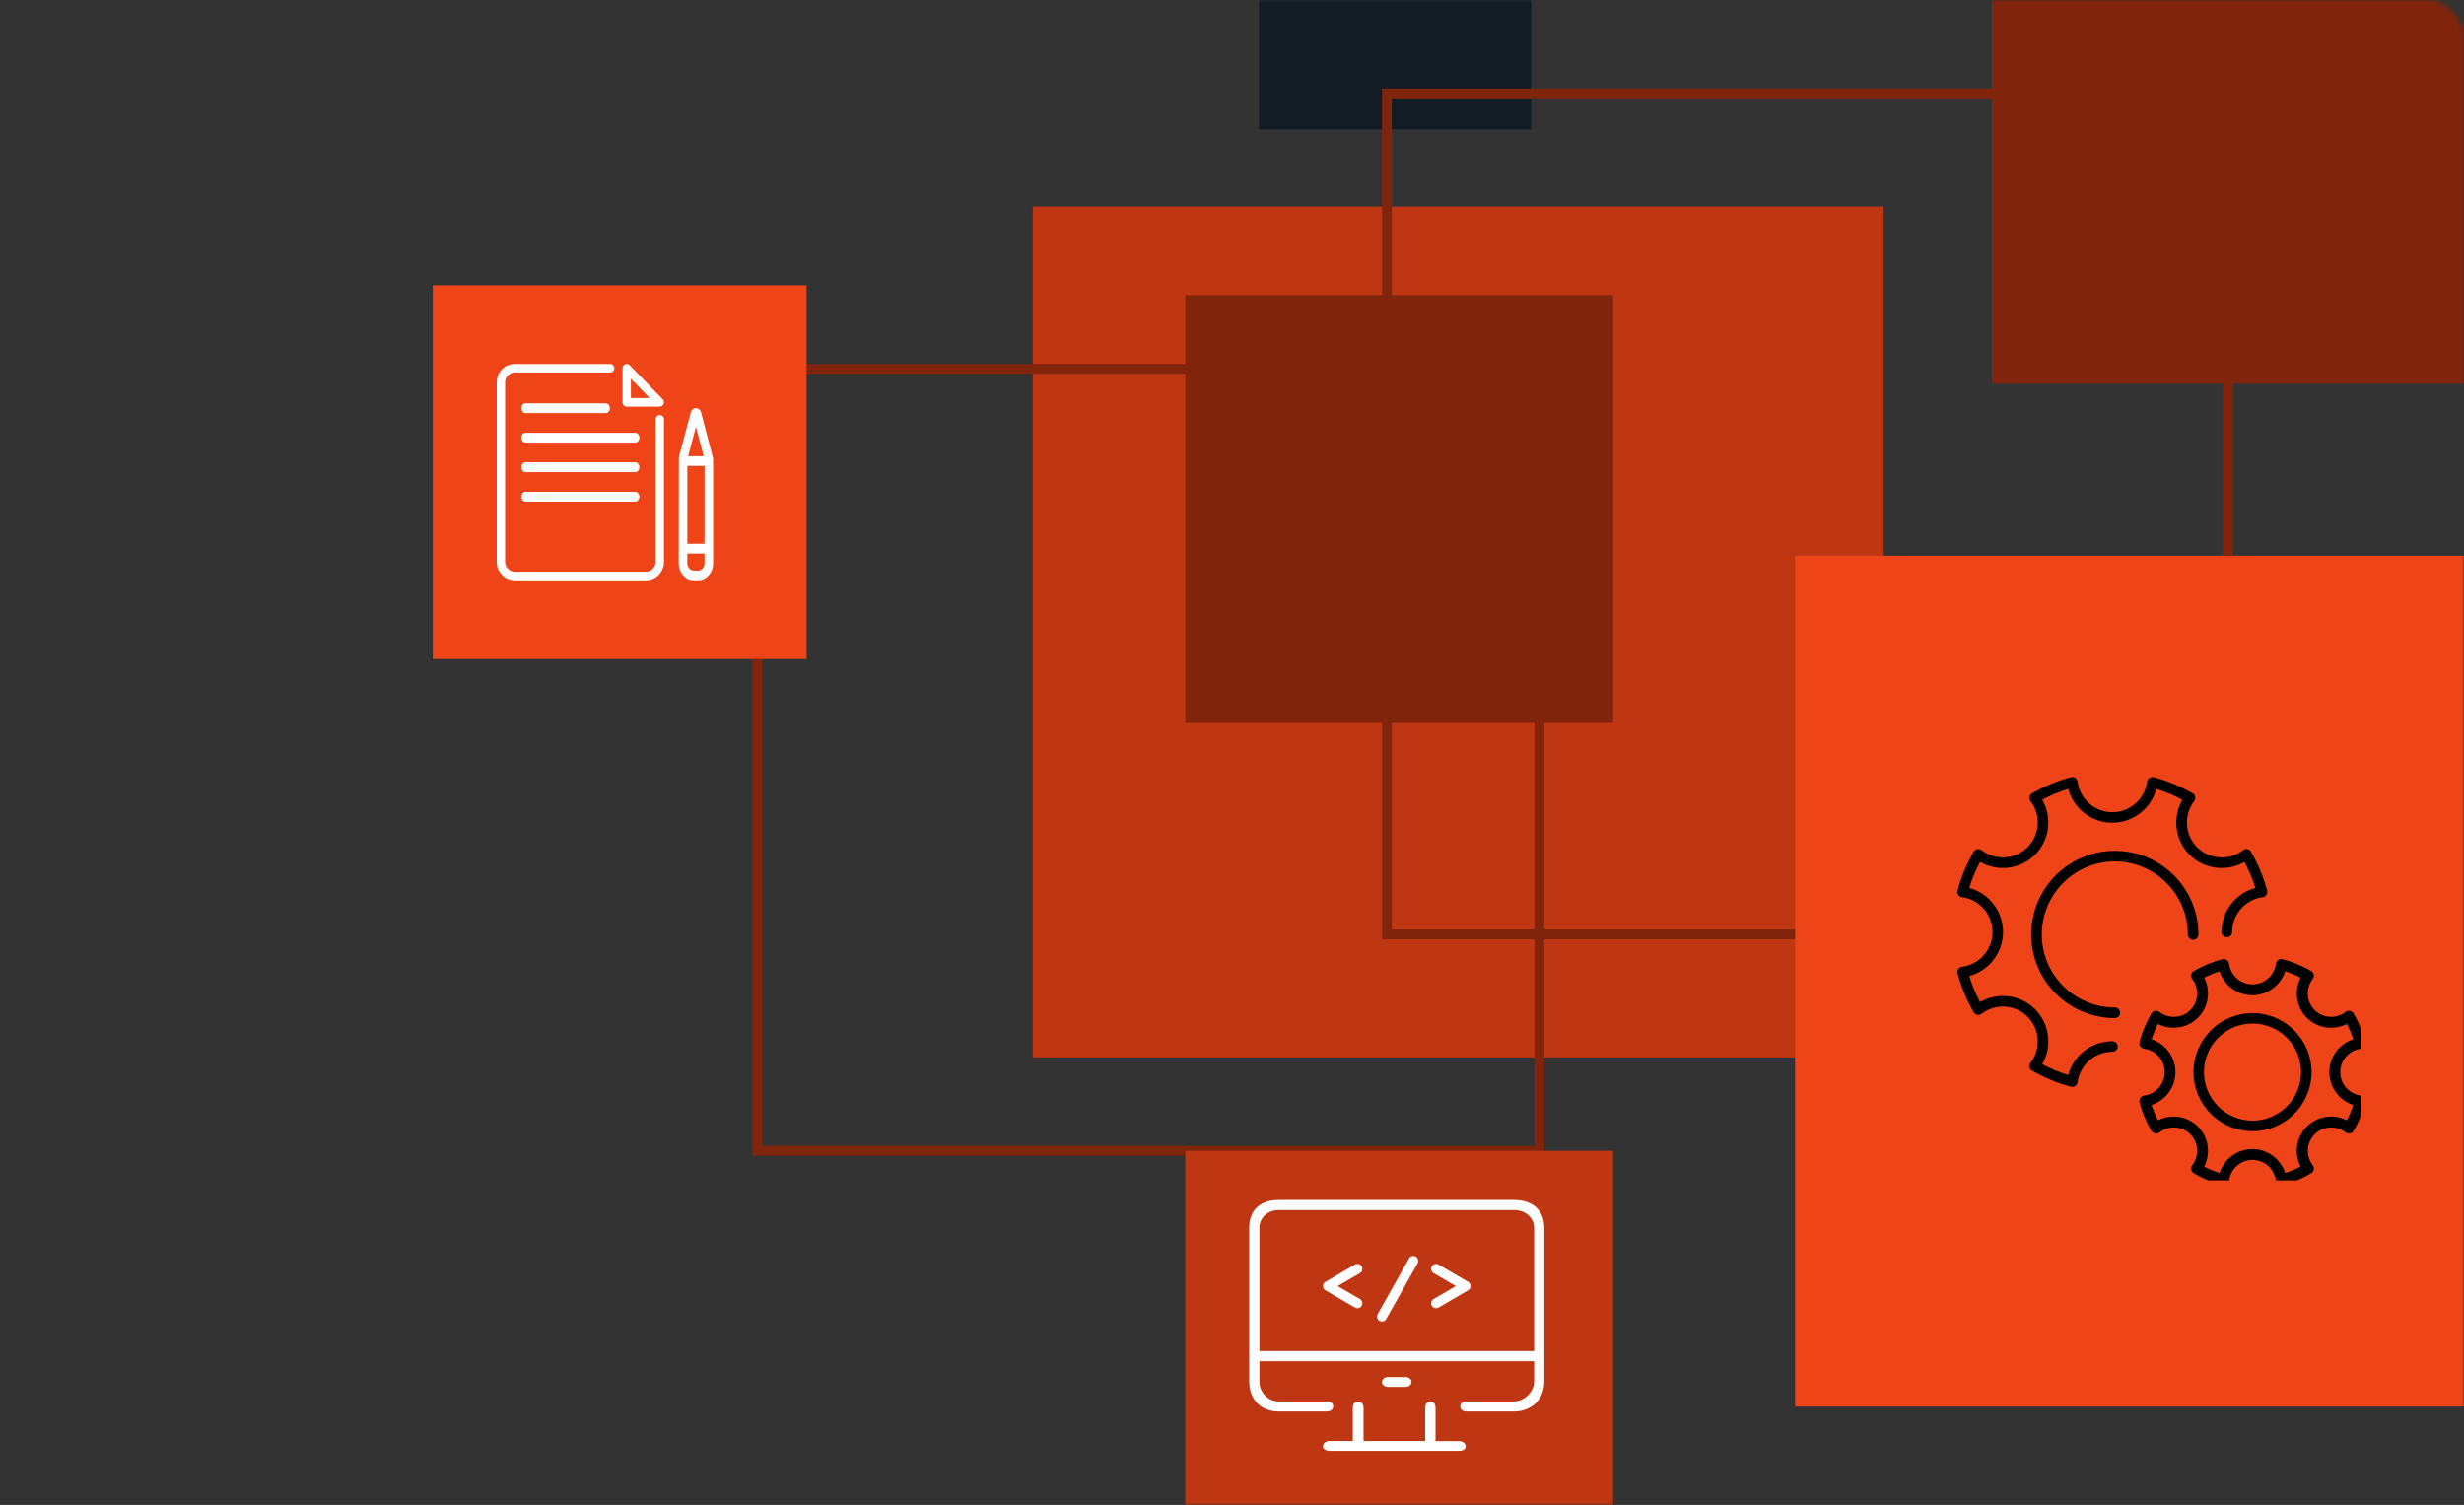 <?xml version="1.0" encoding="UTF-8"?> <svg xmlns="http://www.w3.org/2000/svg" width="501" height="306" viewBox="0 0 501 306" fill="none"><rect x="0" y="0" width="501" height="306" fill="#333333" stroke="none"/> <mask id="mask0_259_9699" style="mask-type:alpha" maskUnits="userSpaceOnUse" x="0" y="0" width="501" height="306"> <rect width="501" height="306" rx="8" fill="#F14607"></rect> <rect width="501" height="306" rx="8" fill="#D93F06"></rect> <rect width="501" height="306" rx="8" fill="#D63D15"></rect> </mask> <g mask="url(#mask0_259_9699)"> <rect x="383" y="215" width="173" height="173" transform="rotate(-180 383 215)" fill="#BF3612"></rect> <rect x="313" y="234" width="159" height="159" transform="rotate(-180 313 234)" stroke="#80240C" stroke-width="2"></rect> <rect x="256" y="26.333" width="55.333" height="55.333" transform="rotate(-90 256 26.333)" fill="#111C24"></rect> <rect x="282" y="190" width="171" height="171" transform="rotate(-90 282 190)" stroke="#80240C" stroke-width="2"></rect> <rect x="365" y="286" width="173" height="173" transform="rotate(-90 365 286)" fill="#EF4417"></rect> <g style="mix-blend-mode:overlay"> <g clip-path="url(#clip0_259_9699)"> <path d="M429.489 211.72C425.262 211.72 421.604 214.595 420.531 218.586C418.707 218.028 416.937 217.288 415.242 216.387C417.302 212.803 416.765 208.19 413.783 205.207C410.8 202.225 406.187 201.688 402.603 203.748C401.702 202.053 400.962 200.283 400.404 198.459C404.395 197.386 407.27 193.728 407.27 189.5C407.27 185.273 404.395 181.615 400.404 180.542C400.962 178.718 401.702 176.948 402.603 175.253C406.187 177.313 410.8 176.776 413.783 173.794C416.765 170.811 417.302 166.198 415.242 162.614C416.937 161.713 418.707 160.973 420.531 160.415C421.604 164.406 425.262 167.281 429.489 167.281C433.716 167.281 437.375 164.406 438.448 160.415C440.271 160.973 442.042 161.713 443.737 162.614C441.677 166.198 442.213 170.811 445.196 173.794C448.178 176.776 452.792 177.313 456.375 175.253C457.276 176.948 458.017 178.718 458.574 180.542C454.583 181.615 451.708 185.273 451.708 189.5C451.708 190.091 452.191 190.573 452.781 190.573C453.371 190.573 453.854 190.091 453.854 189.5C453.854 185.928 456.525 182.881 460.066 182.42C460.377 182.377 460.645 182.205 460.817 181.947C460.988 181.69 461.042 181.368 460.967 181.078C460.227 178.321 459.122 175.66 457.684 173.171C457.534 172.903 457.266 172.721 456.965 172.656C456.665 172.592 456.343 172.667 456.107 172.86C453.274 175.038 449.241 174.791 446.73 172.27C444.22 169.76 443.962 165.726 446.14 162.893C446.333 162.646 446.397 162.335 446.344 162.035C446.29 161.735 446.097 161.466 445.829 161.316C443.34 159.868 440.679 158.763 437.922 158.033C437.622 157.958 437.31 158.012 437.053 158.183C436.795 158.355 436.624 158.634 436.581 158.934C436.12 162.475 433.073 165.146 429.5 165.146C425.927 165.146 422.88 162.475 422.419 158.934C422.376 158.623 422.205 158.355 421.947 158.183C421.69 158.012 421.368 157.958 421.078 158.033C418.321 158.773 415.66 159.878 413.171 161.316C412.903 161.466 412.721 161.735 412.656 162.035C412.592 162.335 412.667 162.657 412.86 162.893C415.038 165.726 414.791 169.76 412.27 172.27C409.759 174.781 405.726 175.038 402.893 172.86C402.646 172.678 402.335 172.603 402.035 172.656C401.734 172.721 401.466 172.903 401.316 173.171C399.868 175.66 398.763 178.321 398.033 181.078C397.958 181.379 398.012 181.701 398.183 181.947C398.355 182.205 398.634 182.377 398.934 182.42C402.475 182.881 405.146 185.928 405.146 189.5C405.146 193.073 402.475 196.12 398.934 196.581C398.623 196.624 398.355 196.796 398.183 197.053C398.012 197.311 397.958 197.633 398.033 197.923C398.773 200.68 399.878 203.341 401.316 205.83C401.466 206.098 401.734 206.28 402.035 206.345C402.335 206.409 402.646 206.334 402.893 206.141C405.726 203.963 409.759 204.21 412.27 206.731C414.78 209.241 415.038 213.275 412.86 216.108C412.667 216.354 412.603 216.666 412.656 216.966C412.721 217.266 412.903 217.535 413.171 217.685C415.66 219.133 418.321 220.238 421.078 220.968C421.164 220.989 421.26 221 421.357 221C421.572 221 421.775 220.936 421.958 220.818C422.215 220.646 422.387 220.367 422.43 220.067C422.891 216.526 425.938 213.855 429.511 213.855C430.101 213.855 430.584 213.372 430.584 212.782C430.584 212.192 430.079 211.72 429.489 211.72Z" fill="black"></path> <path d="M430 204.848C421.812 204.848 415.152 198.188 415.152 190C415.152 181.812 421.812 175.152 430 175.152C438.188 175.152 444.848 181.812 444.848 190C444.848 190.592 445.332 191.076 445.924 191.076C446.516 191.076 447 190.592 447 190C447 180.628 439.372 173 430 173C420.628 173 413 180.628 413 190C413 199.372 420.628 207 430 207C430.592 207 431.076 206.516 431.076 205.924C431.076 205.332 430.592 204.848 430 204.848Z" fill="black"></path> <path d="M480.022 222.761C477.637 222.451 475.839 220.408 475.839 218C475.839 215.603 477.637 213.549 480.022 213.239C480.344 213.194 480.622 213.017 480.799 212.75C480.977 212.484 481.032 212.151 480.955 211.851C480.422 209.831 479.612 207.889 478.558 206.08C478.402 205.802 478.125 205.614 477.814 205.547C477.503 205.48 477.17 205.558 476.926 205.758C475.018 207.223 472.31 207.056 470.623 205.369C468.936 203.682 468.77 200.974 470.235 199.065C470.434 198.81 470.501 198.488 470.446 198.177C470.39 197.867 470.19 197.589 469.913 197.434C468.093 196.379 466.151 195.569 464.142 195.036C463.832 194.959 463.499 195.003 463.243 195.192C462.977 195.369 462.8 195.658 462.755 195.969C462.444 198.355 460.403 200.153 457.994 200.153C455.597 200.153 453.544 198.355 453.234 195.969C453.189 195.647 453.012 195.369 452.745 195.192C452.479 195.014 452.146 194.959 451.847 195.036C449.827 195.569 447.885 196.379 446.076 197.434C445.799 197.589 445.61 197.867 445.543 198.177C445.477 198.488 445.554 198.81 445.754 199.065C447.219 200.974 447.053 203.682 445.366 205.369C443.679 207.056 440.971 207.223 439.063 205.758C438.807 205.558 438.486 205.492 438.175 205.547C437.864 205.614 437.587 205.802 437.431 206.08C436.377 207.9 435.567 209.842 435.034 211.851C434.957 212.162 435.012 212.495 435.19 212.75C435.367 213.017 435.656 213.194 435.966 213.239C438.352 213.549 440.15 215.592 440.15 218C440.15 220.408 438.352 222.451 435.966 222.761C435.645 222.806 435.367 222.983 435.19 223.25C435.012 223.516 434.957 223.849 435.034 224.149C435.567 226.169 436.377 228.111 437.431 229.92C437.587 230.198 437.864 230.386 438.175 230.453C438.486 230.52 438.807 230.442 439.063 230.242C440.971 228.777 443.679 228.944 445.366 230.631C447.053 232.318 447.219 235.026 445.754 236.935C445.554 237.19 445.488 237.512 445.543 237.823C445.599 238.133 445.799 238.411 446.076 238.566C447.896 239.621 449.838 240.431 451.847 240.964C452.157 241.041 452.479 240.997 452.745 240.808C453.012 240.631 453.189 240.342 453.234 240.031C453.544 237.645 455.586 235.847 457.994 235.847C460.403 235.847 462.444 237.645 462.755 240.031C462.8 240.353 462.977 240.631 463.243 240.808C463.432 240.93 463.643 240.997 463.865 240.997C463.965 240.997 464.054 240.986 464.153 240.964C466.173 240.431 468.115 239.621 469.924 238.566C470.201 238.411 470.39 238.133 470.457 237.823C470.523 237.512 470.446 237.19 470.246 236.935C468.781 235.026 468.947 232.318 470.634 230.631C472.321 228.944 475.04 228.777 476.937 230.242C477.193 230.442 477.514 230.508 477.825 230.453C478.136 230.386 478.413 230.198 478.569 229.92C479.623 228.1 480.433 226.158 480.966 224.149C481.043 223.838 480.988 223.505 480.81 223.25C480.622 222.983 480.333 222.806 480.022 222.761ZM477.182 227.8C474.518 226.435 471.211 226.901 469.036 229.066C466.872 231.23 466.406 234.548 467.771 237.212C466.761 237.723 465.718 238.156 464.653 238.511C463.732 235.669 461.057 233.649 457.972 233.649C454.898 233.649 452.224 235.669 451.292 238.511C450.226 238.167 449.183 237.723 448.173 237.212C449.527 234.548 449.072 231.241 446.908 229.066C444.744 226.901 441.426 226.435 438.763 227.8C438.252 226.79 437.82 225.747 437.465 224.682C440.305 223.76 442.325 221.085 442.325 218C442.325 214.926 440.305 212.251 437.465 211.318C437.809 210.253 438.252 209.21 438.763 208.2C441.426 209.565 444.733 209.099 446.908 206.934C449.072 204.77 449.538 201.452 448.173 198.788C449.183 198.277 450.226 197.844 451.292 197.489C452.213 200.331 454.887 202.351 457.972 202.351C461.046 202.351 463.721 200.331 464.653 197.489C465.718 197.833 466.761 198.277 467.771 198.788C466.417 201.452 466.872 204.759 469.036 206.934C471.2 209.099 474.518 209.565 477.182 208.2C477.692 209.21 478.125 210.253 478.48 211.318C475.639 212.24 473.619 214.915 473.619 218C473.619 221.074 475.639 223.749 478.48 224.682C478.136 225.747 477.692 226.79 477.182 227.8Z" fill="black"></path> <path d="M458 206C451.384 206 446 211.384 446 218C446 224.616 451.384 230 458 230C464.616 230 470 224.616 470 218C470 211.384 464.616 206 458 206ZM458 227.865C452.552 227.865 448.124 223.437 448.124 217.989C448.124 212.542 452.552 208.113 458 208.113C463.448 208.113 467.876 212.542 467.876 217.989C467.865 223.437 463.437 227.865 458 227.865Z" fill="black"></path> </g> </g> <path d="M88 58H164V134H88V58Z" fill="#EF4417"></path> <g style="mix-blend-mode:soft-light" clip-path="url(#clip1_259_9699)"> <path d="M134.15 84.394C133.683 84.394 133.3 84.788 133.3 85.269V114.238C133.3 115.349 132.425 116.25 131.345 116.25H104.655C103.576 116.25 102.7 115.349 102.7 114.238V77.753C102.7 76.651 103.576 75.75 104.647 75.75H124.052C124.52 75.75 124.902 75.356 124.902 74.875C124.902 74.394 124.52 74 124.052 74H104.647C102.632 74 101 75.68 101 77.753V114.238C101 116.311 102.641 118 104.655 118H131.345C133.36 118 135 116.311 135 114.238V85.269C135 84.779 134.618 84.394 134.15 84.394Z" fill="white"></path> <path d="M127.426 82.679H134.133C134.473 82.679 134.787 82.469 134.915 82.136C135.051 81.813 134.974 81.436 134.736 81.183L128.03 74.253C127.783 74 127.418 73.93 127.103 74.061C126.78 74.201 126.576 74.525 126.576 74.875V81.804C126.576 82.285 126.95 82.679 127.426 82.679ZM128.276 76.992L132.084 80.929H128.276V76.992Z" fill="white"></path> <path d="M106.857 84H123.143C123.614 84 124 83.55 124 83C124 82.45 123.614 82 123.143 82H106.857C106.386 82 106 82.45 106 83C106 83.55 106.386 84 106.857 84Z" fill="white"></path> <path d="M129.17 88H106.83C106.373 88 106 88.45 106 89C106 89.55 106.373 90 106.83 90H129.17C129.627 90 130 89.55 130 89C130 88.45 129.627 88 129.17 88Z" fill="white"></path> <path d="M129.17 94H106.83C106.373 94 106 94.45 106 95C106 95.55 106.373 96 106.83 96H129.17C129.627 96 130 95.55 130 95C130 94.45 129.627 94 129.17 94Z" fill="white"></path> <path d="M129.17 100H106.83C106.373 100 106 100.45 106 101C106 101.55 106.373 102 106.83 102H129.17C129.627 102 130 101.55 130 101C130 100.45 129.627 100 129.17 100Z" fill="white"></path> </g> <g style="mix-blend-mode:soft-light" clip-path="url(#clip2_259_9699)"> <path d="M142.559 83.891C142.419 83.356 141.99 83 141.5 83C141.01 83 140.581 83.356 140.441 83.891L138.035 92.97L138 114.535C138 116.446 139.374 118 141.062 118H141.938C143.626 118 145 116.446 145 114.535V93.248L142.559 83.891ZM141.5 86.792L143.084 92.752H139.916L141.5 86.792ZM139.75 94.733H143.25V110.574H139.75V94.733ZM141.938 116.02H141.062C140.336 116.02 139.75 115.356 139.75 114.535V112.554H143.25V114.535C143.25 115.356 142.664 116.02 141.938 116.02Z" fill="white"></path> </g> <path d="M328 60L328 147L241 147L241 60L328 60Z" fill="#80240C"></path> <path d="M241 234H328V321H241V234Z" fill="#BF3612"></path> <g style="mix-blend-mode:overlay"> <path d="M285.804 282C286.478 282 287 281.545 287 281C287 280.436 286.457 280 285.804 280H282.196C281.522 280 281 280.455 281 281C281 281.564 281.543 282 282.196 282H285.804Z" fill="white"></path> <path d="M296.555 293.016H291.883V286.287C291.883 285.562 291.58 285 290.832 285C290.06 285 289.781 285.585 289.781 286.287V292.993H277.247V286.287C277.247 285.562 276.865 285 276.117 285C275.345 285 275.066 285.585 275.066 286.287V292.993H270.37C269.598 292.993 269 293.413 269 294.058C269 294.655 269.623 295 270.37 295H296.63C297.402 295 298 294.76 298 294.058C298 293.356 297.302 293.016 296.555 293.016Z" fill="white"></path> <path fill-rule="evenodd" clip-rule="evenodd" d="M286.509 255.871C286.78 255.39 287.385 255.228 287.861 255.509C288.336 255.79 288.502 256.408 288.231 256.889L281.844 268.212C281.573 268.693 280.968 268.855 280.492 268.574C280.017 268.293 279.851 267.676 280.123 267.194L286.509 255.871ZM276.864 257.496C277.142 257.973 276.981 258.586 276.504 258.864L271.985 261.5L276.504 264.136C276.981 264.415 277.142 265.027 276.864 265.504C276.585 265.981 275.973 266.142 275.496 265.864L269.496 262.364C269.189 262.185 269 261.856 269 261.5C269 261.145 269.189 260.816 269.496 260.636L275.496 257.136C275.973 256.858 276.585 257.019 276.864 257.496ZM292.504 257.136C292.027 256.858 291.415 257.019 291.136 257.496C290.858 257.973 291.019 258.586 291.496 258.864L296.015 261.5L291.496 264.136C291.019 264.415 290.858 265.027 291.136 265.504C291.415 265.981 292.027 266.142 292.504 265.864L298.504 262.364C298.811 262.185 299 261.856 299 261.5C299 261.145 298.811 260.816 298.504 260.636L292.504 257.136Z" fill="#FFFDFD"></path> <path d="M307.908 244L259.994 244C256.316 244 254 245.991 254 249.631V280.857C254 284.497 256.316 287 259.994 287H269.655C270.415 287 271.069 286.704 271.069 285.976C271.069 285.224 270.391 284.952 269.655 284.952H259.994C257.811 284.952 256.07 283.084 256.07 280.949V276.774H311.931V280.857C311.931 283.017 309.951 284.953 307.793 284.953H298.247C297.486 284.953 296.931 285.248 296.931 285.976C296.931 286.729 297.511 287 298.247 287H307.793C311.471 287 314 284.498 314 280.857V249.691C314 246.051 311.562 244 307.908 244ZM256.07 274.714V249.691C256.07 247.531 257.836 246.048 259.994 246.048H307.908C310.09 246.048 311.931 247.556 311.931 249.691V274.714H256.07Z" fill="white"></path> </g> <rect x="528" y="-45" width="123" height="123" transform="rotate(90 528 -45)" fill="#80240C"></rect> </g> <defs> <clipPath id="clip0_259_9699"> <rect width="82" height="82" fill="white" transform="translate(398 158)"></rect> </clipPath> <clipPath id="clip1_259_9699"> <rect width="34" height="44" fill="white" transform="translate(101 74)"></rect> </clipPath> <clipPath id="clip2_259_9699"> <rect width="7" height="35" fill="white" transform="translate(138 83)"></rect> </clipPath> </defs> </svg> 